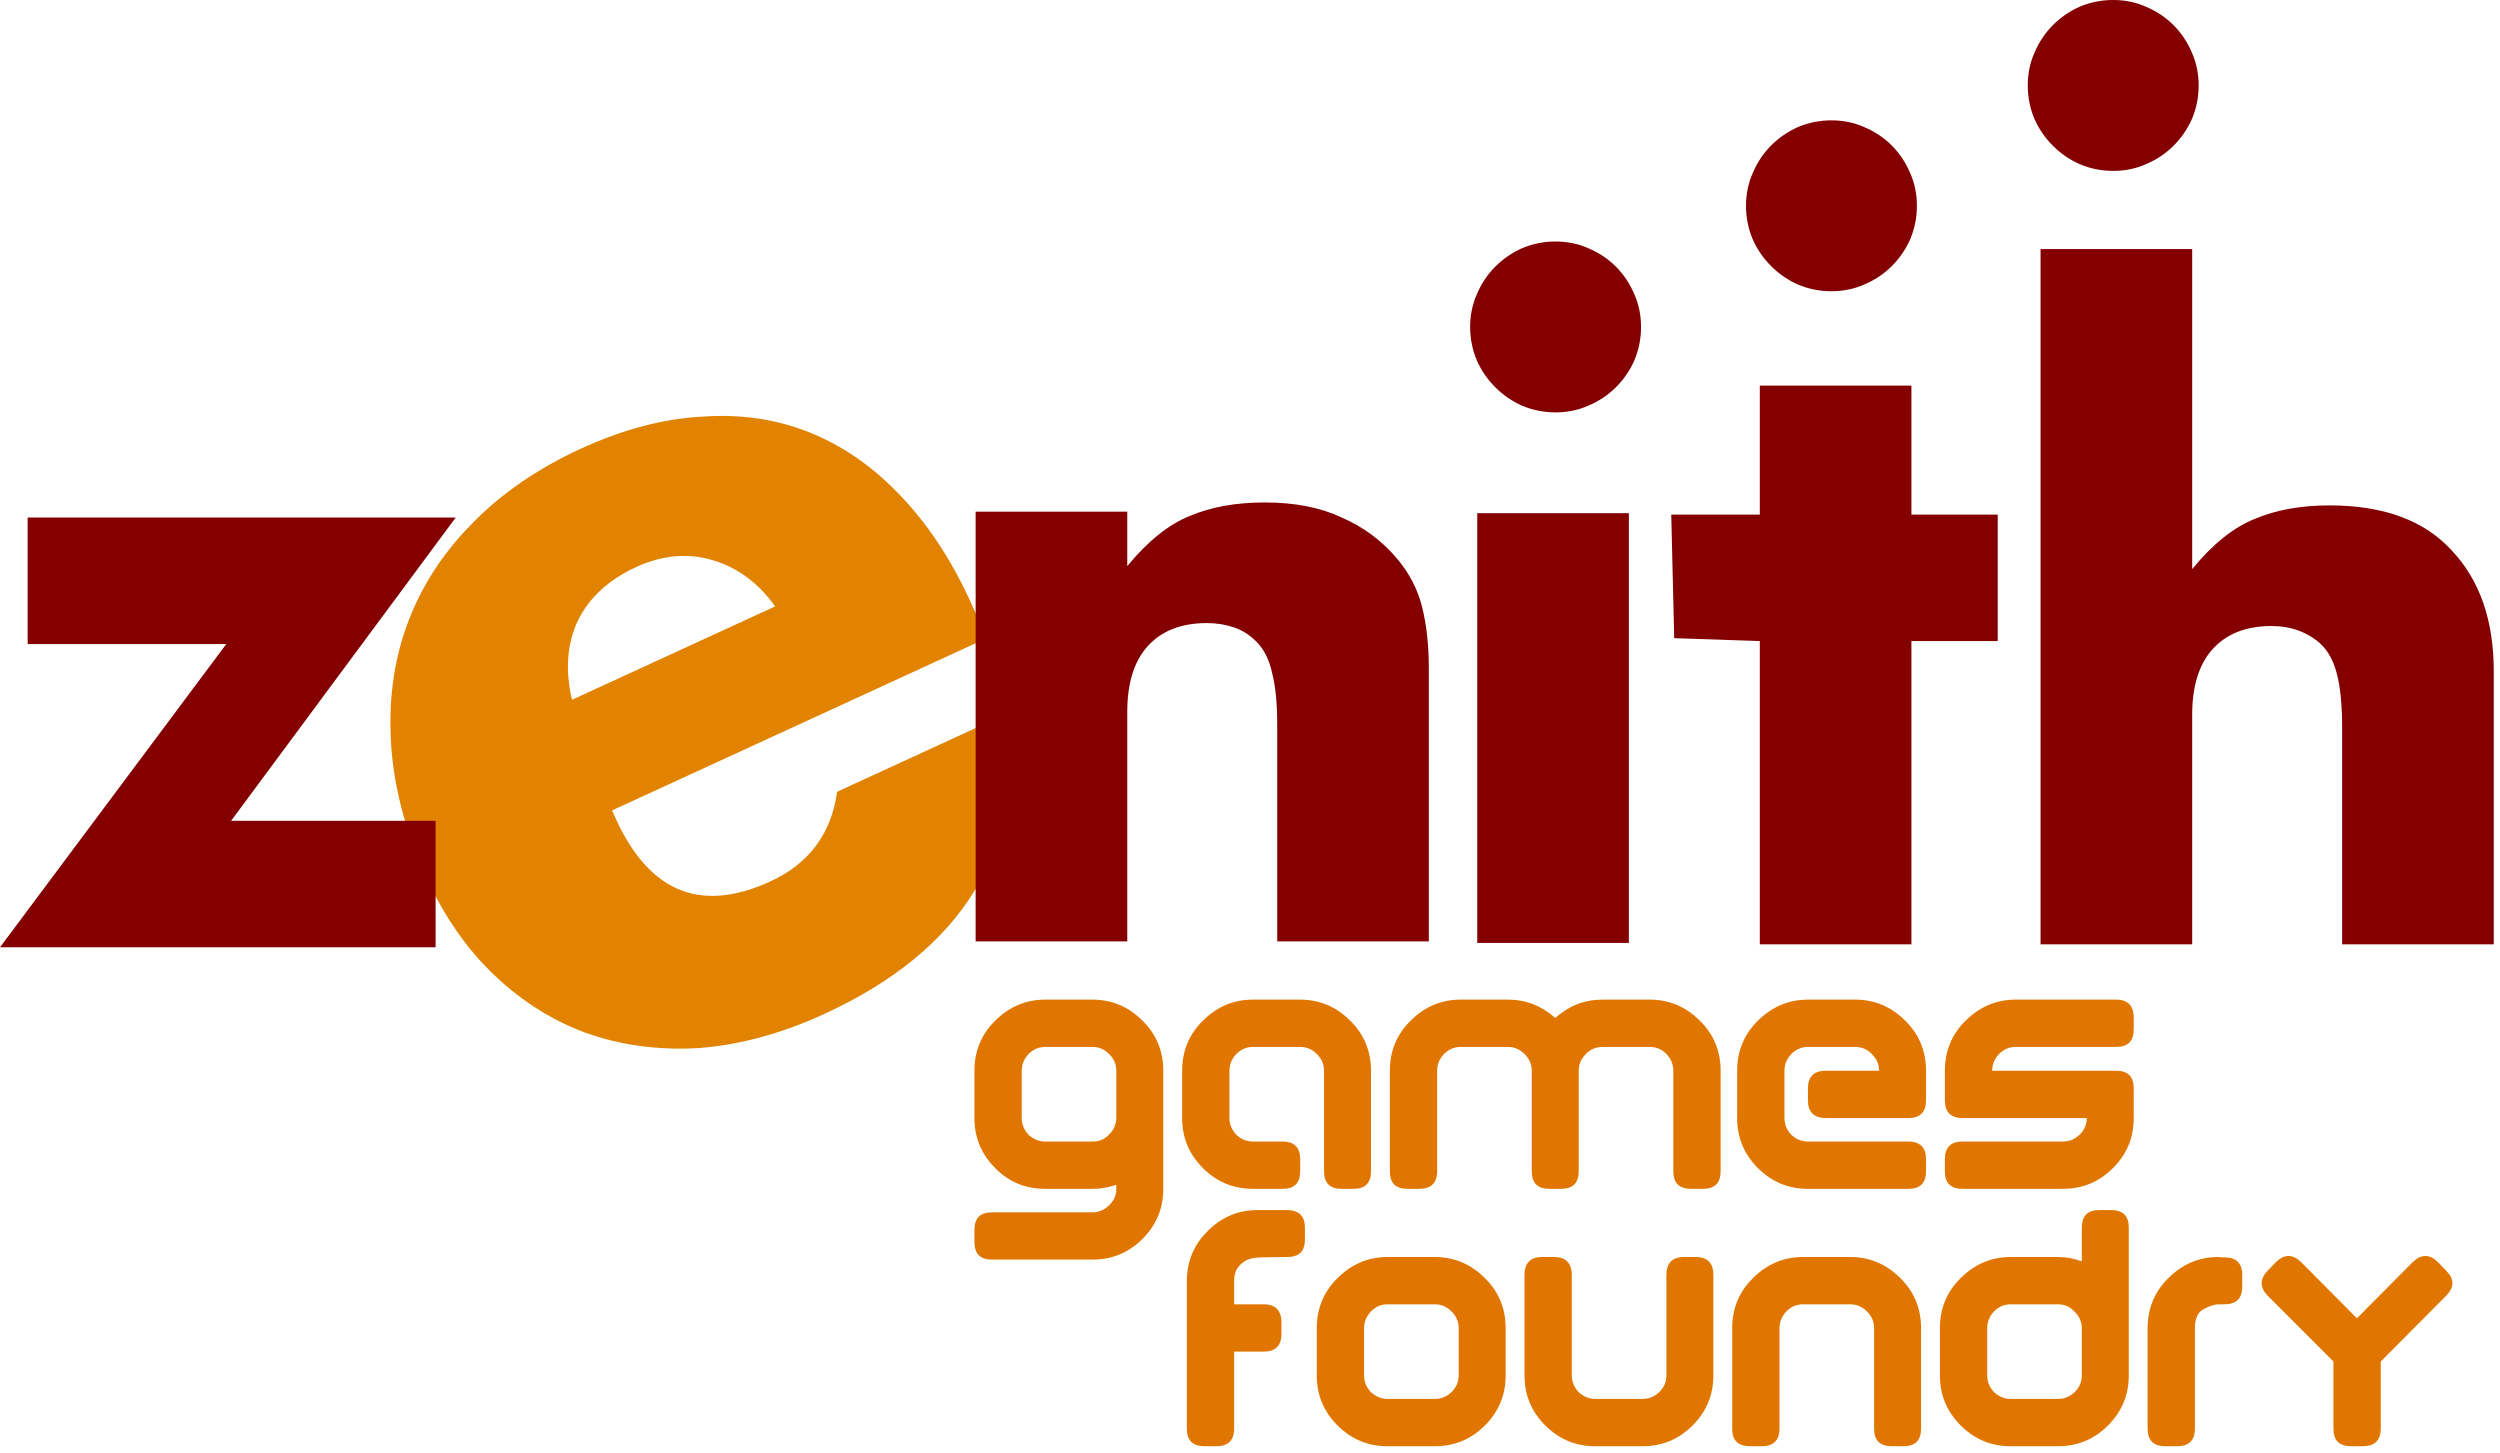 <?xml version="1.0" encoding="UTF-8" standalone="no"?>
<!DOCTYPE svg PUBLIC "-//W3C//DTD SVG 1.1//EN" "http://www.w3.org/Graphics/SVG/1.1/DTD/svg11.dtd">
<svg width="100%" height="100%" viewBox="0 0 191 111" version="1.1" xmlns="http://www.w3.org/2000/svg" xmlnsXlink="http://www.w3.org/1999/xlink" xml:space="preserve" xmlnsSerif="http://www.serif.com/" style="fill-rule:evenodd;clip-rule:evenodd;stroke-linejoin:round;stroke-miterlimit:2;">
    <g transform="matrix(1,0,0,1,74.446,90.827)">
        <g id="text236-2-6-0">
            <g transform="matrix(26,0,0,26,0,0)">
                <path d="M0.417,-0.012C0.394,-0.004 0.371,-0 0.349,-0L0.208,-0C0.15,-0 0.101,-0.02 0.061,-0.061C0.02,-0.102 0,-0.151 0,-0.208L0,-0.347C0,-0.404 0.02,-0.454 0.061,-0.494C0.102,-0.535 0.151,-0.556 0.208,-0.556L0.347,-0.556C0.404,-0.556 0.453,-0.535 0.494,-0.494C0.535,-0.454 0.555,-0.404 0.555,-0.347L0.555,-0C0.555,0.057 0.535,0.106 0.494,0.147C0.453,0.188 0.404,0.208 0.347,0.208L0.052,0.208C0.017,0.208 0,0.191 0,0.156L0,0.121C0,0.086 0.017,0.069 0.052,0.069L0.347,0.069C0.366,0.069 0.382,0.062 0.396,0.048C0.41,0.035 0.417,0.019 0.417,-0L0.417,-0.012ZM0.347,-0.139C0.366,-0.139 0.382,-0.145 0.395,-0.159C0.409,-0.172 0.416,-0.188 0.417,-0.207L0.417,-0.347C0.417,-0.366 0.41,-0.382 0.396,-0.396C0.382,-0.41 0.366,-0.417 0.347,-0.417L0.208,-0.417C0.189,-0.417 0.173,-0.41 0.159,-0.396C0.146,-0.382 0.139,-0.366 0.139,-0.347L0.139,-0.208C0.139,-0.189 0.146,-0.173 0.159,-0.159C0.173,-0.146 0.189,-0.139 0.208,-0.139L0.347,-0.139Z" style="fill:rgb(224,118,0);fill-rule:nonzero;"/>
            </g>
            <g transform="matrix(26,0,0,26,15.869,0)">
                <path d="M0.208,-0.417C0.189,-0.417 0.173,-0.41 0.159,-0.396C0.146,-0.382 0.139,-0.366 0.139,-0.347L0.139,-0.208C0.139,-0.189 0.146,-0.173 0.159,-0.159C0.173,-0.146 0.189,-0.139 0.208,-0.139L0.295,-0.139C0.33,-0.139 0.347,-0.121 0.347,-0.087L0.347,-0.052C0.347,-0.017 0.33,-0 0.295,-0L0.208,-0C0.151,-0 0.102,-0.02 0.061,-0.061C0.02,-0.102 0,-0.151 0,-0.208L0,-0.347C0,-0.404 0.02,-0.454 0.061,-0.494C0.102,-0.535 0.151,-0.556 0.208,-0.556L0.347,-0.556C0.404,-0.556 0.453,-0.535 0.494,-0.494C0.535,-0.454 0.555,-0.404 0.555,-0.347L0.555,-0.052C0.555,-0.017 0.538,-0 0.503,-0L0.469,-0C0.434,-0 0.417,-0.017 0.417,-0.052L0.417,-0.347C0.417,-0.366 0.41,-0.382 0.396,-0.396C0.382,-0.41 0.366,-0.417 0.347,-0.417L0.208,-0.417Z" style="fill:rgb(224,118,0);fill-rule:nonzero;"/>
            </g>
            <g transform="matrix(26,0,0,26,31.738,0)">
                <path d="M0.208,-0.556L0.347,-0.556C0.4,-0.556 0.446,-0.538 0.486,-0.502C0.526,-0.538 0.572,-0.556 0.625,-0.556L0.764,-0.556C0.821,-0.556 0.87,-0.535 0.911,-0.494C0.952,-0.454 0.972,-0.404 0.972,-0.347L0.972,-0.052C0.972,-0.017 0.955,-0 0.92,-0L0.885,-0C0.85,-0 0.833,-0.017 0.833,-0.052L0.833,-0.347C0.833,-0.366 0.826,-0.382 0.813,-0.396C0.799,-0.41 0.783,-0.417 0.764,-0.417L0.625,-0.417C0.606,-0.417 0.589,-0.41 0.576,-0.396C0.562,-0.382 0.555,-0.366 0.555,-0.347L0.555,-0.052C0.555,-0.017 0.538,-0 0.503,-0L0.469,-0C0.434,-0 0.417,-0.017 0.417,-0.052L0.417,-0.347C0.417,-0.366 0.41,-0.382 0.396,-0.396C0.382,-0.41 0.366,-0.417 0.347,-0.417L0.208,-0.417C0.189,-0.417 0.173,-0.41 0.159,-0.396C0.146,-0.382 0.139,-0.366 0.139,-0.347L0.139,-0.052C0.139,-0.017 0.121,-0 0.087,-0L0.052,-0C0.017,-0 0,-0.017 0,-0.052L0,-0.347C0,-0.404 0.02,-0.454 0.061,-0.494C0.102,-0.535 0.151,-0.556 0.208,-0.556Z" style="fill:rgb(224,118,0);fill-rule:nonzero;"/>
            </g>
            <g transform="matrix(26,0,0,26,58.272,0)">
                <path d="M0.555,-0.347L0.555,-0.26C0.555,-0.226 0.538,-0.208 0.503,-0.208L0.26,-0.208C0.226,-0.208 0.208,-0.226 0.208,-0.26L0.208,-0.295C0.208,-0.33 0.226,-0.347 0.26,-0.347L0.417,-0.347C0.417,-0.366 0.41,-0.382 0.396,-0.396C0.382,-0.41 0.366,-0.417 0.347,-0.417L0.208,-0.417C0.189,-0.417 0.173,-0.41 0.159,-0.396C0.146,-0.382 0.139,-0.366 0.139,-0.347L0.139,-0.208C0.139,-0.189 0.146,-0.173 0.159,-0.159C0.173,-0.146 0.189,-0.139 0.208,-0.139L0.503,-0.139C0.538,-0.139 0.555,-0.121 0.555,-0.087L0.555,-0.052C0.555,-0.017 0.538,-0 0.503,-0L0.208,-0C0.151,-0 0.102,-0.02 0.061,-0.061C0.02,-0.102 0,-0.151 0,-0.208L0,-0.347C0,-0.404 0.02,-0.454 0.061,-0.494C0.102,-0.535 0.151,-0.556 0.208,-0.556L0.347,-0.556C0.404,-0.556 0.453,-0.535 0.494,-0.494C0.535,-0.454 0.555,-0.404 0.555,-0.347Z" style="fill:rgb(224,118,0);fill-rule:nonzero;"/>
            </g>
            <g transform="matrix(26,0,0,26,74.141,0)">
                <path d="M0.347,-0L0.052,-0C0.017,-0 0,-0.017 0,-0.052L0,-0.087C0,-0.121 0.017,-0.139 0.052,-0.139L0.347,-0.139C0.366,-0.139 0.382,-0.146 0.396,-0.159C0.41,-0.173 0.417,-0.189 0.417,-0.208L0.052,-0.208C0.017,-0.208 0,-0.226 0,-0.26L0,-0.347C0,-0.404 0.02,-0.454 0.061,-0.494C0.102,-0.535 0.151,-0.556 0.208,-0.556L0.503,-0.556C0.538,-0.556 0.555,-0.538 0.555,-0.503L0.555,-0.469C0.555,-0.434 0.538,-0.417 0.503,-0.417L0.208,-0.417C0.189,-0.417 0.173,-0.41 0.159,-0.396C0.146,-0.382 0.139,-0.366 0.139,-0.347L0.503,-0.347C0.538,-0.347 0.555,-0.33 0.555,-0.295L0.555,-0.208C0.555,-0.151 0.535,-0.102 0.494,-0.061C0.453,-0.02 0.404,-0 0.347,-0Z" style="fill:rgb(224,118,0);fill-rule:nonzero;"/>
            </g>
        </g>
    </g>
    <g transform="matrix(1,0,0,1,90.674,110.491)">
        <g id="text236-2-6-0-0">
            <g transform="matrix(26,0,0,26,0,0)">
                <path d="M0.139,-0.487L0.139,-0.417L0.226,-0.417C0.26,-0.417 0.278,-0.399 0.278,-0.364L0.278,-0.33C0.278,-0.295 0.26,-0.278 0.226,-0.278L0.139,-0.278L0.139,-0.052C0.139,-0.017 0.121,-0 0.087,-0L0.052,-0C0.017,-0 0,-0.017 0,-0.052L0,-0.486C0,-0.543 0.021,-0.593 0.062,-0.633C0.103,-0.674 0.152,-0.694 0.208,-0.694L0.249,-0.694C0.252,-0.694 0.253,-0.694 0.251,-0.694C0.25,-0.694 0.25,-0.694 0.253,-0.694L0.3,-0.694C0.332,-0.691 0.347,-0.674 0.347,-0.643L0.347,-0.607C0.347,-0.573 0.33,-0.556 0.295,-0.556C0.284,-0.556 0.237,-0.555 0.226,-0.555C0.206,-0.555 0.19,-0.553 0.178,-0.548C0.152,-0.535 0.139,-0.515 0.139,-0.487Z" style="fill:rgb(224,118,0);fill-rule:nonzero;"/>
            </g>
            <g transform="matrix(26,0,0,26,9.928,0)">
                <path d="M0.208,-0.556L0.347,-0.556C0.404,-0.556 0.453,-0.535 0.494,-0.494C0.535,-0.454 0.555,-0.404 0.555,-0.347L0.555,-0.208C0.555,-0.151 0.535,-0.102 0.494,-0.061C0.453,-0.02 0.404,-0 0.347,-0L0.208,-0C0.151,-0 0.102,-0.02 0.061,-0.061C0.02,-0.102 0,-0.151 0,-0.208L0,-0.347C0,-0.404 0.02,-0.454 0.061,-0.494C0.102,-0.535 0.151,-0.556 0.208,-0.556ZM0.208,-0.417C0.189,-0.417 0.173,-0.41 0.159,-0.396C0.146,-0.382 0.139,-0.366 0.139,-0.347L0.139,-0.208C0.139,-0.189 0.146,-0.173 0.159,-0.159C0.173,-0.146 0.189,-0.139 0.208,-0.139L0.347,-0.139C0.366,-0.139 0.382,-0.146 0.396,-0.159C0.41,-0.173 0.417,-0.189 0.417,-0.208L0.417,-0.347C0.417,-0.366 0.41,-0.382 0.396,-0.396C0.382,-0.41 0.366,-0.417 0.347,-0.417L0.208,-0.417Z" style="fill:rgb(224,118,0);fill-rule:nonzero;"/>
            </g>
            <g transform="matrix(26,0,0,26,25.797,0)">
                <path d="M0.347,-0L0.208,-0C0.151,-0 0.102,-0.02 0.061,-0.061C0.02,-0.102 0,-0.151 0,-0.208L0,-0.503C0,-0.538 0.017,-0.556 0.052,-0.556L0.087,-0.556C0.121,-0.556 0.139,-0.538 0.139,-0.503L0.139,-0.208C0.139,-0.189 0.146,-0.173 0.159,-0.159C0.173,-0.146 0.189,-0.139 0.208,-0.139L0.347,-0.139C0.366,-0.139 0.382,-0.146 0.396,-0.159C0.41,-0.173 0.417,-0.189 0.417,-0.208L0.417,-0.503C0.417,-0.538 0.434,-0.556 0.469,-0.556L0.503,-0.556C0.538,-0.556 0.555,-0.538 0.555,-0.503L0.555,-0.208C0.555,-0.151 0.535,-0.102 0.494,-0.061C0.453,-0.02 0.404,-0 0.347,-0Z" style="fill:rgb(224,118,0);fill-rule:nonzero;"/>
            </g>
            <g transform="matrix(26,0,0,26,41.666,0)">
                <path d="M0.208,-0.556L0.347,-0.556C0.404,-0.556 0.453,-0.535 0.494,-0.494C0.535,-0.454 0.555,-0.404 0.555,-0.347L0.555,-0.052C0.555,-0.017 0.538,-0 0.503,-0L0.469,-0C0.434,-0 0.417,-0.017 0.417,-0.052L0.417,-0.347C0.417,-0.366 0.41,-0.382 0.396,-0.396C0.382,-0.41 0.366,-0.417 0.347,-0.417L0.208,-0.417C0.189,-0.417 0.173,-0.41 0.159,-0.396C0.146,-0.382 0.139,-0.366 0.139,-0.347L0.139,-0.052C0.139,-0.017 0.121,-0 0.087,-0L0.052,-0C0.017,-0 0,-0.017 0,-0.052L0,-0.347C0,-0.404 0.02,-0.454 0.061,-0.494C0.102,-0.535 0.151,-0.556 0.208,-0.556Z" style="fill:rgb(224,118,0);fill-rule:nonzero;"/>
            </g>
            <g transform="matrix(26,0,0,26,57.535,0)">
                <path d="M0.417,-0.543L0.417,-0.642C0.417,-0.677 0.434,-0.694 0.469,-0.694L0.503,-0.694C0.538,-0.694 0.555,-0.677 0.555,-0.642L0.555,-0.208C0.555,-0.151 0.535,-0.102 0.494,-0.061C0.453,-0.02 0.404,-0 0.347,-0L0.208,-0C0.151,-0 0.102,-0.02 0.061,-0.061C0.02,-0.102 0,-0.151 0,-0.208L0,-0.347C0,-0.404 0.02,-0.454 0.061,-0.494C0.102,-0.535 0.151,-0.556 0.208,-0.556L0.347,-0.556C0.371,-0.556 0.394,-0.552 0.417,-0.543ZM0.347,-0.417L0.208,-0.417C0.189,-0.417 0.173,-0.41 0.159,-0.396C0.146,-0.382 0.139,-0.366 0.139,-0.347L0.139,-0.208C0.139,-0.189 0.146,-0.173 0.159,-0.159C0.173,-0.146 0.189,-0.139 0.208,-0.139L0.347,-0.139C0.366,-0.139 0.382,-0.146 0.396,-0.159C0.41,-0.173 0.417,-0.189 0.417,-0.208L0.417,-0.349C0.416,-0.367 0.409,-0.383 0.395,-0.396C0.382,-0.41 0.366,-0.417 0.347,-0.417Z" style="fill:rgb(224,118,0);fill-rule:nonzero;"/>
            </g>
            <g transform="matrix(26,0,0,26,73.404,0)">
                <path d="M0.139,-0.347L0.139,-0.052C0.139,-0.017 0.121,-0 0.087,-0L0.052,-0C0.017,-0 0,-0.017 0,-0.052L0,-0.347C0,-0.404 0.02,-0.454 0.061,-0.494C0.102,-0.535 0.151,-0.556 0.208,-0.556C0.209,-0.556 0.214,-0.555 0.215,-0.555L0.226,-0.555C0.26,-0.555 0.278,-0.538 0.278,-0.503L0.278,-0.468C0.278,-0.434 0.26,-0.417 0.226,-0.417L0.208,-0.417C0.197,-0.417 0.182,-0.412 0.165,-0.403C0.147,-0.394 0.139,-0.375 0.139,-0.347Z" style="fill:rgb(224,118,0);fill-rule:nonzero;"/>
            </g>
            <g transform="matrix(26,0,0,26,82.037,0)">
                <path d="M0.353,-0.249L0.353,-0.052C0.353,-0.017 0.335,-0 0.3,-0L0.266,-0C0.231,-0 0.214,-0.017 0.214,-0.052L0.214,-0.249L0.021,-0.442C-0.003,-0.467 -0.003,-0.491 0.021,-0.516L0.045,-0.541C0.07,-0.565 0.094,-0.565 0.119,-0.541L0.283,-0.376L0.447,-0.541C0.472,-0.565 0.497,-0.565 0.521,-0.541L0.545,-0.516C0.57,-0.491 0.57,-0.467 0.545,-0.442L0.353,-0.249Z" style="fill:rgb(224,118,0);fill-rule:nonzero;"/>
            </g>
        </g>
    </g>
    <g id="path3746" transform="matrix(1,0,0,1,-227.665,-170.853)">
        <path d="M286.887,217.181C285.606,215.391 284.014,214.213 282.111,213.649C280.208,213.084 278.257,213.261 276.257,214.18C274.157,215.146 272.672,216.517 271.803,218.293C270.985,220.047 270.838,222.055 271.363,224.317L286.887,217.181ZM274.433,232.765C276.992,238.912 281.021,240.722 286.521,238.194C289.471,236.838 291.171,234.554 291.621,231.342L304.746,225.309C305.946,235.774 301.246,243.443 290.646,248.316C287.396,249.81 284.213,250.679 281.098,250.922C277.96,251.112 275.023,250.71 272.285,249.714C269.598,248.696 267.182,247.115 265.039,244.971C262.895,242.826 261.145,240.125 259.789,236.868C258.389,233.505 257.632,230.254 257.516,227.115C257.379,223.923 257.841,220.956 258.904,218.214C259.966,215.472 261.59,213.004 263.774,210.811C265.987,208.542 268.743,206.649 272.043,205.132C275.293,203.638 278.437,202.818 281.474,202.674C284.49,202.477 287.302,202.937 289.911,204.054C292.521,205.17 294.891,206.929 297.022,209.329C299.131,211.677 300.919,214.611 302.384,218.132L303.007,219.629L274.433,232.765Z" style="fill:rgb(226,131,0);fill-rule:nonzero;"/>
    </g>
    <g id="path3744" transform="matrix(1,0,0,1,-227.665,-170.853)">
        <path d="M245.321,233.562L260.945,233.562L260.945,243.226L227.665,243.226L244.953,220.058L229.777,220.058L229.777,210.394L262.481,210.394L245.321,233.562Z" style="fill:rgb(132,0,0);fill-rule:nonzero;"/>
    </g>
    <g id="path3748" transform="matrix(1,0,0,1,-227.665,-170.853)">
        <path d="M302.204,209.944L313.788,209.944L313.788,214.104C315.367,212.184 316.967,210.904 318.588,210.264C320.209,209.581 322.108,209.24 324.284,209.24C326.588,209.24 328.551,209.624 330.172,210.392C331.836,211.117 333.244,212.162 334.396,213.528C335.335,214.637 335.975,215.874 336.316,217.24C336.657,218.605 336.828,220.162 336.828,221.912L336.828,242.776L325.244,242.776L325.244,226.2C325.244,224.578 325.116,223.277 324.86,222.296C324.647,221.272 324.241,220.461 323.644,219.864C323.132,219.352 322.556,218.989 321.916,218.776C321.276,218.562 320.593,218.456 319.868,218.456C317.905,218.456 316.391,219.053 315.324,220.248C314.3,221.4 313.788,223.064 313.788,225.24L313.788,242.776L302.204,242.776L302.204,209.944Z" style="fill:rgb(132,0,0);fill-rule:nonzero;"/>
    </g>
    <g id="path3750-5" transform="matrix(1,0,0,1,-227.665,-170.853)">
        <rect x="340.527" y="210.06" width="11.584" height="32.832" style="fill:rgb(132,0,0);fill-rule:nonzero;"/>
    </g>
    <g id="path3750-6" transform="matrix(1,0,0,1,-227.665,-170.853)">
        <path d="M361.06,186.576C361.06,185.68 361.231,184.848 361.572,184.08C361.913,183.27 362.383,182.566 362.98,181.968C363.577,181.371 364.26,180.902 365.028,180.56C365.839,180.219 366.692,180.048 367.588,180.048C368.484,180.048 369.316,180.219 370.084,180.56C370.895,180.902 371.599,181.371 372.196,181.968C372.793,182.566 373.263,183.27 373.604,184.08C373.945,184.848 374.116,185.68 374.116,186.576C374.116,187.472 373.945,188.326 373.604,189.136C373.263,189.904 372.793,190.587 372.196,191.184C371.599,191.782 370.895,192.251 370.084,192.592C369.316,192.934 368.484,193.104 367.588,193.104C366.692,193.104 365.839,192.934 365.028,192.592C364.26,192.251 363.577,191.782 362.98,191.184C362.383,190.587 361.913,189.904 361.572,189.136C361.231,188.326 361.06,187.472 361.06,186.576Z" style="fill:rgb(132,0,0);fill-rule:nonzero;"/>
    </g>
    <g id="path3750-6-47" transform="matrix(1,0,0,1,-227.665,-170.853)">
        <path d="M339.984,195.832C339.984,194.936 340.155,194.104 340.496,193.336C340.838,192.525 341.307,191.821 341.904,191.224C342.502,190.627 343.184,190.157 343.952,189.816C344.763,189.475 345.616,189.304 346.512,189.304C347.408,189.304 348.24,189.475 349.008,189.816C349.819,190.157 350.523,190.627 351.12,191.224C351.718,191.821 352.187,192.525 352.528,193.336C352.87,194.104 353.04,194.936 353.04,195.832C353.04,196.728 352.87,197.581 352.528,198.392C352.187,199.16 351.718,199.843 351.12,200.44C350.523,201.037 349.819,201.507 349.008,201.848C348.24,202.189 347.408,202.36 346.512,202.36C345.616,202.36 344.763,202.189 343.952,201.848C343.184,201.507 342.502,201.037 341.904,200.44C341.307,199.843 340.838,199.16 340.496,198.392C340.155,197.581 339.984,196.728 339.984,195.832Z" style="fill:rgb(132,0,0);fill-rule:nonzero;"/>
    </g>
    <g id="path3750-6-4" transform="matrix(1,0,0,1,-227.665,-170.853)">
        <path d="M382.586,177.381C382.586,176.485 382.756,175.653 383.098,174.885C383.439,174.075 383.908,173.371 384.506,172.773C385.103,172.176 385.786,171.707 386.554,171.365C387.364,171.024 388.218,170.853 389.114,170.853C390.01,170.853 390.842,171.024 391.61,171.365C392.42,171.707 393.124,172.176 393.722,172.773C394.319,173.371 394.788,174.075 395.13,174.885C395.471,175.653 395.642,176.485 395.642,177.381C395.642,178.277 395.471,179.131 395.13,179.941C394.788,180.709 394.319,181.392 393.722,181.989C393.124,182.587 392.42,183.056 391.61,183.397C390.842,183.739 390.01,183.909 389.114,183.909C388.218,183.909 387.364,183.739 386.554,183.397C385.786,183.056 385.103,182.587 384.506,181.989C383.908,181.392 383.439,180.709 383.098,179.941C382.756,179.131 382.586,178.277 382.586,177.381Z" style="fill:rgb(132,0,0);fill-rule:nonzero;"/>
    </g>
    <g id="path3752" transform="matrix(1,0,0,1,-227.665,-170.853)">
        <path d="M373.698,219.833L373.698,243.001L362.114,243.001L362.114,219.833L355.574,219.608L355.349,210.169L362.114,210.169L362.114,200.313L373.698,200.313L373.698,210.169L380.29,210.169L380.29,219.833L373.698,219.833Z" style="fill:rgb(132,0,0);fill-rule:nonzero;"/>
    </g>
    <g id="path3754" transform="matrix(1,0,0,1,-227.665,-170.853)">
        <path d="M383.564,189.881L395.148,189.881L395.148,214.329C396.726,212.409 398.326,211.129 399.948,210.489C401.569,209.806 403.468,209.465 405.644,209.465C409.782,209.465 412.897,210.617 414.988,212.921C417.121,215.182 418.188,218.254 418.188,222.137L418.188,243.001L406.604,243.001L406.604,226.425C406.604,224.761 406.476,223.417 406.22,222.393C405.964,221.369 405.537,220.579 404.94,220.025C403.916,219.129 402.678,218.681 401.228,218.681C399.265,218.681 397.75,219.278 396.684,220.473C395.66,221.625 395.148,223.289 395.148,225.465L395.148,243.001L383.564,243.001L383.564,189.881Z" style="fill:rgb(132,0,0);fill-rule:nonzero;"/>
    </g>
</svg>
